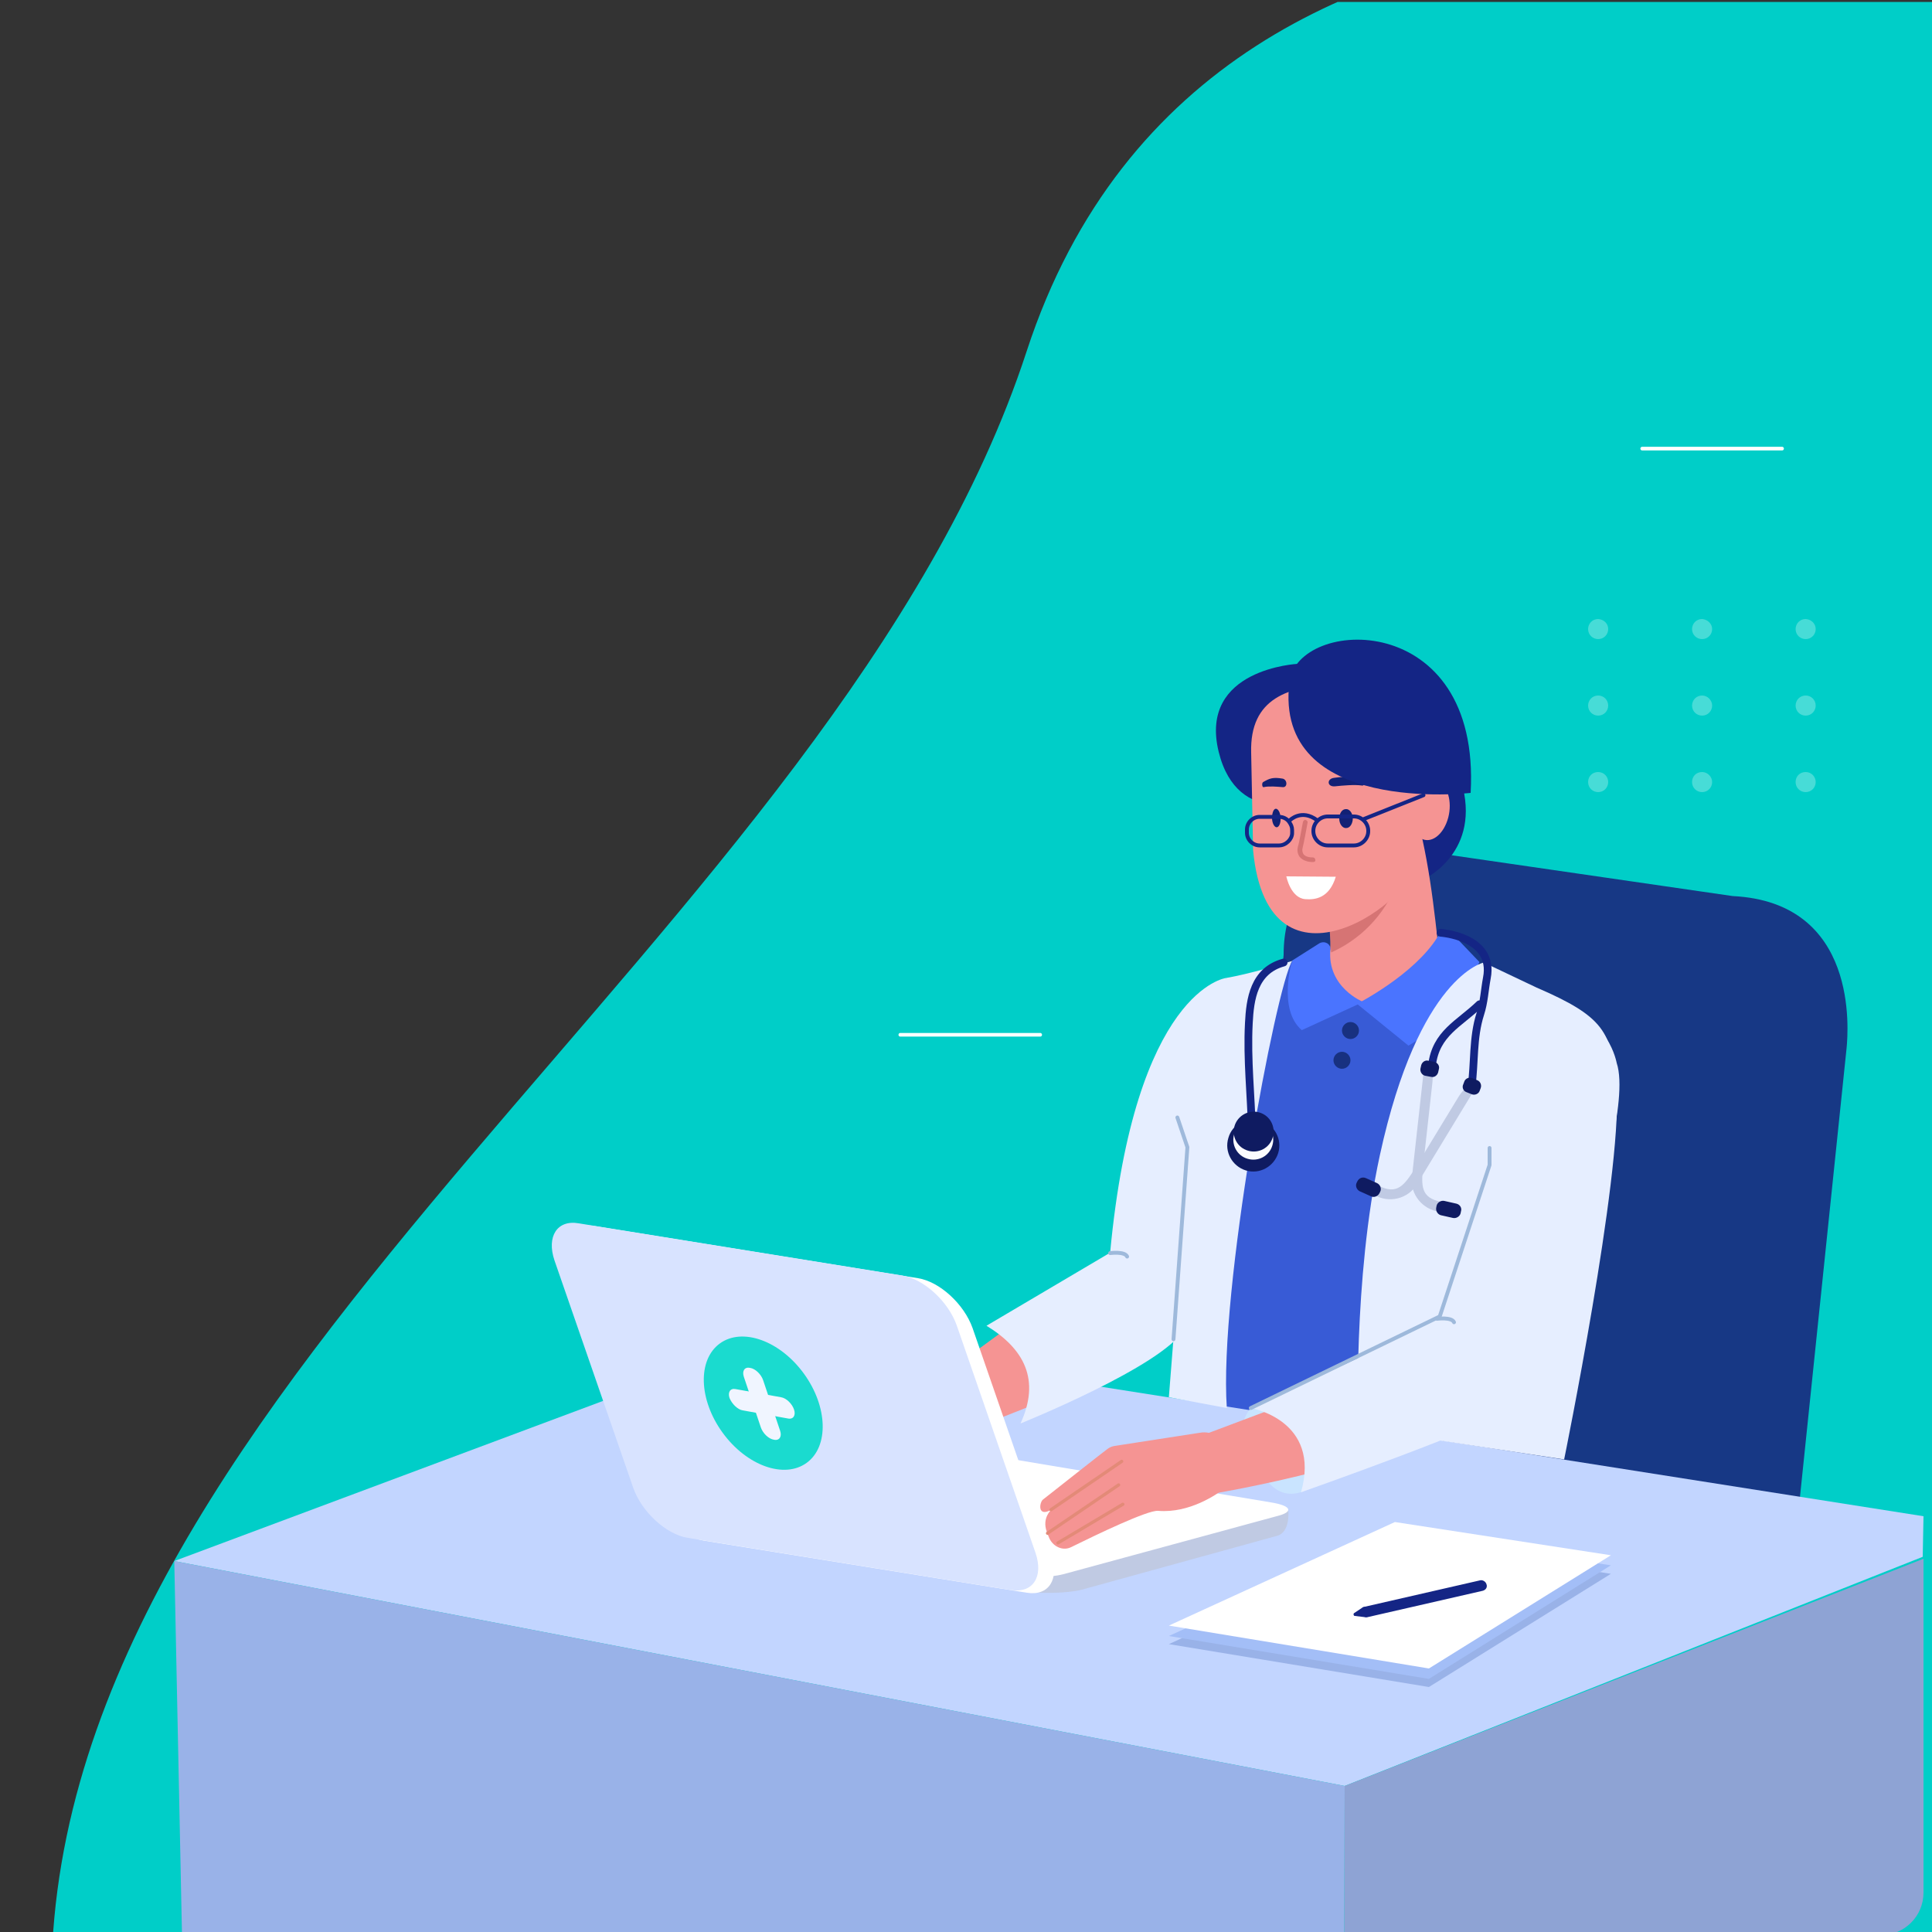 <?xml version="1.0" encoding="utf-8"?>
<!-- Generator: Adobe Illustrator 22.1.0, SVG Export Plug-In . SVG Version: 6.00 Build 0)  -->
<svg version="1.1" id="Layer_1" xmlns="http://www.w3.org/2000/svg" xmlns:xlink="http://www.w3.org/1999/xlink" x="0px" y="0px"
	 viewBox="0 0 500 500" style="enable-background:new 0 0 500 500;" xml:space="preserve">
<rect x="0" y="0" width="500" height="500" fill="#333333" stroke="none"/>
<style type="text/css">
	.st0{clip-path:url(#SVGID_2_);fill:#00CEC8;}
	.st1{fill:#A3C0FF;}
	.st2{fill:#D8E3FF;}
	.st3{fill-rule:evenodd;clip-rule:evenodd;fill:#F59493;}
	.st4{fill-rule:evenodd;clip-rule:evenodd;fill:#FFFFFF;}
	.st5{opacity:0.31;fill:#2E4787;}
	.st6{fill:#F59493;}
	.st7{fill:#436AE6;}
	.st8{fill:#D67474;}
	.st9{fill:#0F1B61;}
	.st10{fill:#142585;}
	.st11{fill:#4D85FF;}
	.st12{fill:#FFFFFF;}
	.st13{fill:none;stroke:#9EB9DB;stroke-width:2;stroke-linecap:round;stroke-linejoin:round;stroke-miterlimit:10;}
	.st14{fill:none;stroke:#142585;stroke-width:5;stroke-linecap:round;stroke-linejoin:round;stroke-miterlimit:10;}
	.st15{fill:#BFD4FF;}
	.st16{fill:none;stroke:#223A7A;stroke-width:5.47;stroke-linecap:round;stroke-linejoin:round;stroke-miterlimit:10;}
	.st17{fill:#FBFBFF;}
	
		.st18{fill-rule:evenodd;clip-rule:evenodd;fill:none;stroke:#0065FF;stroke-width:1;stroke-linecap:round;stroke-linejoin:round;stroke-miterlimit:10;}
	.st19{fill:#3570F0;}
	.st20{fill:#2D52B8;}
	.st21{fill:#FFACAB;}
	.st22{fill:#E37B7B;}
	.st23{fill:#1ADBCF;}
	.st24{opacity:0.18;}
	.st25{fill:none;stroke:#FFFFFF;stroke-width:0.946;stroke-linecap:round;stroke-linejoin:round;stroke-miterlimit:10;}
	.st26{opacity:0.28;fill:#FFFFFF;}
	.st27{clip-path:url(#SVGID_4_);fill:#00CEC8;}
	.st28{clip-path:url(#SVGID_6_);fill:#00CEC8;}
	.st29{clip-path:url(#SVGID_8_);fill:#00CEC8;}
	.st30{fill:#173885;}
	.st31{fill:#385BD6;}
	.st32{fill:#C2D5FF;}
	.st33{fill:#C0CAE3;}
	.st34{fill:#4A74FF;}
	.st35{fill:#122175;}
	.st36{fill:#E6EEFF;}
	.st37{fill:#183180;}
	.st38{fill:#99B2E8;}
	.st39{fill:#8EA3D4;}
	.st40{fill:#C9E4FF;}
	.st41{fill:none;stroke:#E38A78;stroke-width:0.83;stroke-linecap:round;stroke-linejoin:round;stroke-miterlimit:10;}
	.st42{fill:none;stroke:#9EB9DB;stroke-linecap:round;stroke-linejoin:round;stroke-miterlimit:10;}
	.st43{fill:none;stroke:#FFFFFF;stroke-width:1.564;stroke-linecap:round;stroke-linejoin:round;stroke-miterlimit:10;}
	.st44{fill:#A3BEF7;}
	.st45{fill:none;stroke:#142585;stroke-width:2;stroke-linecap:round;stroke-linejoin:round;stroke-miterlimit:10;}
	.st46{fill:none;stroke:#223A7A;stroke-width:2.383;stroke-linecap:round;stroke-linejoin:round;stroke-miterlimit:10;}
	.st47{fill:none;stroke:#142585;stroke-linecap:round;stroke-linejoin:round;stroke-miterlimit:10;}
	.st48{fill:#F0F5FF;}
	.st49{opacity:0.28;}
	.st50{opacity:0.4;fill:#A8B2E5;}
	.st51{opacity:0.31;fill:#476DCF;}
	.st52{fill:url(#SVGID_9_);}
	.st53{fill:#3B6BD9;}
	.st54{opacity:0.27;fill:#FCFEFF;}
	.st55{fill:#2F6AD6;}
	.st56{fill:#2B60C2;}
	.st57{fill:#6094F5;}
	.st58{fill:#4C87F5;}
	.st59{fill:#85B0FF;}
	.st60{fill:#B8D1FF;}
	.st61{fill:#99B8FF;}
	.st62{fill:#356DE6;}
	.st63{fill:#CFDEFF;}
	.st64{fill:#3071FF;}
	.st65{fill:#FFFFFF;stroke:#35519C;stroke-width:0.575;stroke-miterlimit:10;}
	.st66{fill:#0E2E82;}
	.st67{fill:#FFFFFF;stroke:#35519C;stroke-width:0.591;stroke-miterlimit:10;}
	.st68{fill:#3E62D4;}
	.st69{fill:none;stroke:#B8CCFF;stroke-width:3.659;stroke-linecap:round;stroke-linejoin:round;stroke-miterlimit:10;}
	.st70{fill:#3072FF;}
	.st71{fill:none;stroke:#FFFFFF;stroke-width:2.045;stroke-linecap:round;stroke-linejoin:round;stroke-miterlimit:10;}
	.st72{fill:url(#SVGID_10_);}
	.st73{fill:#ED9845;}
	.st74{fill:#AA5509;}
	.st75{opacity:0.37;fill:#AA5509;}
	.st76{fill:#FFA664;}
	.st77{fill:#D37B33;}
	.st78{opacity:0.18;fill:#FFE0C9;}
	.st79{fill:#EBF5FF;}
	.st80{fill:#EB984E;}
	.st81{fill:#FFAC61;}
	.st82{fill:#214BB8;}
	.st83{fill:#3864D6;}
	.st84{fill:#E1EAF4;}
	.st85{fill:#A1B8ED;}
	.st86{fill:#A6BEF5;}
	.st87{fill:#DBE7FF;}
	.st88{fill:#2F81EC;}
	.st89{fill:none;stroke:#2C4482;stroke-width:1.592;stroke-linecap:round;stroke-linejoin:round;stroke-miterlimit:10;}
	.st90{fill-rule:evenodd;clip-rule:evenodd;fill:#A1BFFF;}
	.st91{fill-rule:evenodd;clip-rule:evenodd;fill:#F0F5FF;}
	
		.st92{fill-rule:evenodd;clip-rule:evenodd;fill:none;stroke:#223A7A;stroke-width:1.797;stroke-linecap:round;stroke-miterlimit:10;}
	.st93{fill-rule:evenodd;clip-rule:evenodd;fill:#63FFF5;}
	
		.st94{fill-rule:evenodd;clip-rule:evenodd;fill:none;stroke:#FCFEFF;stroke-width:3.963;stroke-linecap:round;stroke-linejoin:round;stroke-miterlimit:10;}
	.st95{fill:#2651DE;}
	.st96{fill:#A1BFFF;}
	.st97{fill:#2D69ED;}
	.st98{opacity:0.73;fill:#3171FF;}
	.st99{fill:#223A7A;}
	.st100{fill:none;stroke:#FFFFFF;stroke-width:1.275;stroke-linecap:round;stroke-linejoin:round;stroke-miterlimit:10;}
	.st101{fill:#63FFF5;}
	
		.st102{fill-rule:evenodd;clip-rule:evenodd;fill:none;stroke:#FFFFFF;stroke-width:1.247;stroke-linecap:round;stroke-miterlimit:10;}
	.st103{fill:none;stroke:#223A7A;stroke-width:2.131;stroke-linecap:round;stroke-miterlimit:10;}
	.st104{fill:#2B41E3;}
	.st105{fill:#F6F7FA;}
</style>
<g>
	<defs>
		
			<rect id="SVGID_7_" x="0.1" y="0.6" transform="matrix(-1 -4.489266e-11 4.489266e-11 -1 500.233 501.106)" width="500" height="500"/>
	</defs>
	<clipPath id="SVGID_2_">
		<use xlink:href="#SVGID_7_"  style="overflow:visible;"/>
	</clipPath>
	<path class="st0" d="M513.3-9.7c0,0-198.6-49.4-247.6,100.6S15.3,356.3,13.3,510.7l488.6,0.8c6.3,0,11.4-6.7,11.4-15V-9.7z"/>
</g>
<path class="st30" d="M454.7,417.7l-127.8-16.5c-4.4-0.6-7.8-4.6-7.4-9l12.7-145.1c0-25,23-28.7,27.4-28.1l88.8,12.9
	c32.7,1.6,29.9,34.9,29.5,39.3l-14.5,139.6C463.1,415.2,459.1,418.3,454.7,417.7z"/>
<path class="st10" d="M368,227.8c0,0,14.8-6.4,10.6-24C374.5,186.1,357.1,201,368,227.8z"/>
<path class="st6" d="M335.6,276.5l-29.9,63.1c-1.1,2.3-4.2,2.9-7.3,1.4l-1.9-0.9c-5-2.5-8-8.1-6.7-12.1l20.5-57.7
	c0,0,8-21,23.1-11.1C341.1,264.1,335.6,276.5,335.6,276.5z"/>
<path class="st31" d="M353.9,370.3l-37.6-5.1c-8.8-0.2-5.9-82.5-5.9-92.9l0,0c0-10.4,15-20,25.1-23.5l24.3-5.2l35.9,12
	c6.7,1.9,14.9,23.6,14.9,34l2.9-8.4C413.5,291.5,362.7,370.5,353.9,370.3z"/>
<polygon class="st32" points="348,462.2 45.1,404 201.2,345.7 497.8,392.4 497.6,402.9 "/>
<path class="st33" d="M333.4,390.7l-75.2-10.5c-5.1-0.8-12.3-0.7-16.2,0.3l-36.6,9.7c-1,0.3-1.7,0.6-2,0.9l-17.2,4.6
	c-3.9,1-2.9,2.6,2.2,3.4l75.4,12.6c5.1,0.8,12.3,0.7,16.2-0.3l50.4-13.9C334.1,396.6,333.4,390.7,333.4,390.7z"/>
<path class="st12" d="M328.8,388.8l-75.4-12.6c-5.1-0.8-12.3-0.7-16.2,0.3l-36.6,9.7c-1,0.3-1.7,0.6-2,0.9l-17.2,4.6
	c-3.9,1-2.9,2.6,2.2,3.4l75.4,12.6c5.1,0.8,12.3,0.7,16.2-0.3l55.9-15.2C334.9,391.1,333.9,389.6,328.8,388.8z"/>
<path class="st6" d="M415.9,289.3l-33.7,61.1c-1.3,2.3-4.4,2.7-7.4,0.9l-1.8-1.1c-4.8-2.8-7.5-8.5-5.9-12.5l25.5-59.8
	c0,0,1.5-20.5,22.3-6.1C417.8,273.8,415.9,289.3,415.9,289.3z"/>
<path class="st6" d="M306.3,339.3c-11,16.9-64.2,33.6-64.2,33.6l-14.7-4.8l65.3-47.9L306.3,339.3z"/>
<path class="st6" d="M364.1,260.2l-0.6-1c-5.4,0.6-24.9,1.4-25.6-4.5c10.1-3.9,6.2-16.5,2.6-35.6c-0.7-5.9,3.2-11.3,8.6-11.9
	l1.8-0.2c5.4-0.6,16.5,4.2,17.2,10.1c3.2,14.7,3.9,28.2,5.9,42.4C374.7,265.5,369.5,259.6,364.1,260.2z"/>
<path class="st8" d="M344.1,240.4l0.4,6.1c4.2-1.9,11.3-6.1,16-15.5l3-4.2L344.1,240.4z"/>
<path class="st34" d="M341.5,244.1l-7.1,4.5c0,0-3.8,12.6,2.5,18l15.9-7.3c0,0-9.4-3.7-8.5-13.6
	C344.4,244.3,342.9,243.4,341.5,244.1z"/>
<path class="st34" d="M376.6,242.4l6.3,6.6c0,0-8.6,16.3-18.4,21.6l-13.3-10.8c0,0,14.8-7.5,20.9-17.4
	C373,241,375.5,241.1,376.6,242.4z"/>
<path class="st10" d="M335.9,171.8c0,0-25.8,1.2-20.5,22.8c4.9,19.9,23.7,12.4,23.7,12.4L335.9,171.8z"/>
<path class="st6" d="M324.3,220.1l-0.5-25.3c-0.4-14.1,9.6-17.4,22.5-17.7l1.1-1.4c12.8-0.3,24,5.5,24.3,19.6l-4.7,26.3
	C367.2,232.9,328.2,260.9,324.3,220.1z"/>
<path class="st35" d="M346.6,211.9c0,1.4,0.9,2.5,1.8,2.4c1,0,1.7-1.2,1.7-2.5c0-1.4-0.9-2.5-1.8-2.4
	C347.3,209.4,346.6,210.5,346.6,211.9z"/>
<path class="st35" d="M329.2,211.7c0,1.3,0.6,2.4,1.2,2.4c0.6,0,1.1-1.1,1-2.4c0-1.3-0.6-2.4-1.2-2.4S329.2,210.4,329.2,211.7z"/>
<path class="st35" d="M352.5,203.3c-1.9-0.3-5.1,0-7,0.2c-2.1,0.2-2.2-2-0.2-2.2c3.5-0.5,4.9-0.2,7.4,0.7
	C353.2,202.1,353.3,203.4,352.5,203.3z"/>
<path class="st35" d="M327.1,203.7c1.3-0.3,3.5-0.1,4.8,0c1.4,0.2,1.3-2,0-2.2c-2.4-0.4-3.3-0.1-5,0.9
	C326.5,202.6,326.6,203.9,327.1,203.7z"/>
<path class="st6" d="M374.8,211.6c-1.1,4.1-4,6.6-6.6,5.6c-2.6-1.1-3.8-5.3-2.7-9.4c1.1-4.1,4-6.6,6.6-5.6
	C374.6,203.2,375.9,207.4,374.8,211.6z"/>
<g>
	<path class="st8" d="M339.8,223.1c-2,0-3-0.8-3.5-1.4c-0.6-0.9-0.6-1.9-0.4-2.6c0.3-0.8,1-4.9,1.3-6.4c0.1-0.3,0.4-0.6,0.7-0.5
		c0.3,0.1,0.6,0.4,0.5,0.7c-0.1,0.6-1,5.5-1.3,6.6c-0.1,0.4-0.1,1,0.2,1.5c0.4,0.6,1.3,0.9,2.5,0.9c0,0,0,0,0,0
		c0.3,0,0.6,0.3,0.6,0.6C340.5,222.9,340.2,223.1,339.8,223.1C339.9,223.1,339.8,223.1,339.8,223.1z"/>
</g>
<path class="st10" d="M380.6,205.2c0,0-51.1,6-46.9-28.7C335.7,159.7,383.3,157.3,380.6,205.2z"/>
<path class="st12" d="M332.9,226.8l12.8,0.1c-1.7,5.6-5.4,6-7.9,5.8C334,232.4,332.9,226.8,332.9,226.8z"/>
<path class="st36" d="M317.3,253.1c0,0-23.6,2.9-30,71.1l-32,18.9c9.8,6,14,14,8.8,25.3c0,0,36.7-14.8,42.2-24.2
	c5.5-9.5,16.3-46.4,16.3-46.4L317.3,253.1z"/>
<path class="st36" d="M317.3,253.1c0,0,5.8-0.9,17.1-4.4c-4.2,6.8-19,85.4-16.9,115.7l-15-2.8l6.2-78.7L317.3,253.1z"/>
<path class="st36" d="M384,249.1c0,0-16.8,3.4-26.9,49.9c-7,32.2-5.6,70.6-5.6,70.6l53.3,8.1c0,0,14.9-73,13.6-95.6
	c0-0.4-0.1-0.8-0.1-1.2c-1.2-13.8-3.2-17.8-20.6-25.3L384,249.1z"/>
<path class="st37" d="M351.7,266.7c0,1.2-1,2.2-2.2,2.2c-1.2,0-2.2-1-2.2-2.2c0-1.2,1-2.2,2.2-2.2
	C350.7,264.5,351.7,265.5,351.7,266.7z"/>
<path class="st37" d="M349.5,274.4c0,1.2-1,2.2-2.2,2.2c-1.2,0-2.2-1-2.2-2.2c0-1.2,1-2.2,2.2-2.2
	C348.5,272.2,349.5,273.2,349.5,274.4z"/>
<polygon class="st38" points="45.1,404 47.1,500.8 347.9,501 348,462.2 "/>
<path class="st39" d="M347.9,501l138.9-0.2c6.1,0,11-4.9,11-11v-86.4L348,462.2L347.9,501z"/>
<path class="st40" d="M323.7,364.4c0,0-4.2,4.8-1.3,10c3.9,7.1,7.2,13.9,14.2,11.8c7.1-2.2-3.1-21.8-3.1-21.8L323.7,364.4z"/>
<g>
	<path class="st6" d="M310.5,370.8l-22,3.4c-0.7,0.1-1.4,0.4-1.9,0.8c-2.4,1.8-9.3,7.3-16.7,13.1c-0.9,0.7-1.5,4.7,2.2,2.6
		c0,0-2.5,2.1-1.2,5.7c0.2,0.4,0.3,0.9,0.5,1.3c0.9,2.5,3.6,3.8,5.8,2.7c6.7-3.3,19.8-9.6,22.5-9.4c8.3,0.7,15.4-4.5,16.7-5.4
		c0,0,4.3-4.6,2.3-9.7l-0.1-0.3C317.1,372.2,313.7,370.2,310.5,370.8z"/>
	<line class="st41" x1="290.3" y1="378.2" x2="272" y2="390.7"/>
	<line class="st41" x1="289.5" y1="384.3" x2="271.1" y2="396.8"/>
	<line class="st41" x1="290.6" y1="389.3" x2="273.8" y2="399.3"/>
</g>
<path class="st6" d="M381,363.6c-14.6,14.5-67.9,23.1-67.9,23.1l-9.5-12.4l57.2-21.5L381,363.6z"/>
<path class="st36" d="M402.9,259.9l-30.5,81.8l-48.7,22.7c0,0,18.3,3.1,13,21.8c0,0,48.2-17,53.5-21.3c5.3-4.3,22.8-53.3,22.8-53.3
	s8.6-26.9,5.4-36.5C418.4,275.2,416.4,262.9,402.9,259.9z"/>
<polyline class="st42" points="385.5,297.1 385.5,301.5 372.6,340.7 323.7,364.4 "/>
<polyline class="st42" points="303.7,346.6 307.3,296.9 304.7,289.2 "/>
<g>
	<path class="st12" d="M265.8,412.2l-83.7-13.5c-5.6-0.9-11.9-6.7-14.1-12.9l-20.4-58.9c-2.1-6.2,0.7-10.6,6.3-9.6l83.7,13.5
		c5.6,0.9,11.9,6.7,14.1,12.9l20.4,58.9C274.2,408.7,271.4,413.1,265.8,412.2z"/>
	<path class="st2" d="M261.6,411.5L178,398c-5.6-0.9-11.9-6.7-14.1-12.9l-20.4-58.9c-2.1-6.2,0.7-10.6,6.3-9.6l83.7,13.5
		c5.6,0.9,11.9,6.7,14.1,12.9l20.4,58.9C270.1,408.1,267.3,412.4,261.6,411.5z"/>
	<path class="st43" d="M209.3,364.6c1.4,4.9-1.1,8.3-5.6,7.6c-4.5-0.7-9.3-5.3-10.7-10.2c-1.4-4.9,1.1-8.3,5.6-7.6
		C203.1,355.1,207.9,359.7,209.3,364.6z"/>
</g>
<polygon class="st38" points="302.5,425.5 361,398.7 416.9,407.3 369.8,436.6 "/>
<path class="st42" d="M287.3,324.3c0,0,3.8-0.5,4.4,0.9"/>
<path class="st42" d="M371.9,341.3c0,0,3.8-0.5,4.4,0.9"/>
<polygon class="st44" points="302.5,423.4 361,396.6 416.9,405.1 369.8,434.5 "/>
<polygon class="st12" points="302.5,420.7 361,393.9 416.9,402.5 369.8,431.8 "/>
<g>
	<g>
		<path class="st45" d="M372.8,241.4c0,0,14.1,0.9,12,11.7c-0.6,3.2-0.7,6.2-1.7,9.3c-2,6.2-1.4,12.7-2.3,19.1"/>
	</g>
	<g>
		<path class="st45" d="M382.9,259.9c-5.3,5.1-11.3,7.5-12.3,15.8"/>
	</g>
	<path class="st33" d="M377.5,283.8l-11.8,19.4c-2.7,4.1-4.6,6.2-9.8,3.2c-0.4,0.8-0.8,1.5-1.1,2.3l0.8,0.5
		c3.8,2.3,8.8,1.1,11.1-2.7l14.1-23.2C383.2,279.4,379.8,280.1,377.5,283.8z"/>
	<path class="st9" d="M353.5,304.9l2.9,1.3c0.8,0.4,1.2,1.4,0.8,2.2l-0.2,0.4c-0.4,0.8-1.4,1.2-2.2,0.8l-2.9-1.3
		c-0.8-0.4-1.2-1.4-0.8-2.2l0.2-0.4C351.7,304.9,352.6,304.5,353.5,304.9z"/>
	<path class="st33" d="M370.7,280.2l-2.5,22.5c-0.4,4.9-0.2,7.7,5.8,8.5c-0.2,0.8-0.3,1.7-0.5,2.5l-0.9-0.1
		c-4.4-0.5-7.7-4.5-7.2-8.9l3-27C368.9,273.2,371.2,275.8,370.7,280.2z"/>
	<path class="st9" d="M376.9,311.5l-3.1-0.7c-0.9-0.2-1.8,0.4-2,1.2l-0.1,0.5c-0.2,0.9,0.4,1.8,1.2,2l3.1,0.7c0.9,0.2,1.8-0.4,2-1.2
		l0.1-0.5C378.4,312.6,377.8,311.7,376.9,311.5z"/>
	<path class="st9" d="M379.4,282.6l1.5,0.6c0.8,0.3,1.7-0.1,2-0.8l0.3-0.8c0.3-0.8-0.1-1.7-0.8-2L381,279c-0.8-0.3-1.7,0.1-2,0.8
		l-0.3,0.8C378.3,281.4,378.7,282.3,379.4,282.6z"/>
	<path class="st9" d="M368.8,278.4l1.6,0.3c0.8,0.2,1.6-0.4,1.8-1.2l0.2-0.9c0.2-0.8-0.4-1.6-1.2-1.8l-1.6-0.3
		c-0.8-0.2-1.6,0.4-1.8,1.2l-0.2,0.9C367.5,277.4,368,278.2,368.8,278.4z"/>
</g>
<g>
	<g>
		<path class="st45" d="M321.5,292.8c0,1.4,2.6,1.6,2.5,0.2l0,0c-0.2-9.4-1.3-18.8-0.8-28.2c0.3-6.2,1.3-13.6,9-15.7"/>
	</g>
	<g>
		<path class="st9" d="M317.9,294.5c-1.1,3.6,1,7.3,4.5,8.4c3.6,1.1,7.3-1,8.4-4.5c1.1-3.6-1-7.3-4.5-8.4
			C322.7,288.9,318.9,290.9,317.9,294.5z"/>
		<path class="st17" d="M319.4,293.5c-0.8,2.7,0.7,5.6,3.5,6.4c2.7,0.8,5.6-0.7,6.4-3.5c0.8-2.7-0.7-5.6-3.5-6.4
			C323.1,289.2,320.2,290.8,319.4,293.5z"/>
		<path class="st9" d="M319.5,291.4c-0.8,2.7,0.7,5.6,3.5,6.4c2.7,0.8,5.6-0.7,6.4-3.5c0.8-2.7-0.7-5.6-3.5-6.4
			C323.2,287.1,320.3,288.7,319.5,291.4z"/>
	</g>
</g>
<path class="st10" d="M383.7,411.7l-29.7,6.8c-0.3,0.1-0.6,0.1-0.9,0l-2.5-0.3c-0.3,0-0.4-0.5-0.2-0.7l2.1-1.4
	c0.2-0.2,0.5-0.3,0.8-0.3l29.7-6.8c0.7-0.2,1.5,0.3,1.7,1l0,0C385,410.8,384.5,411.5,383.7,411.7z"/>
<path class="st47" d="M331,218.8h-5c-1.8,0-3.3-1.5-3.3-3.3v-0.8c0-1.8,1.5-3.3,3.3-3.3h5c1.1,0,2.1,0.5,2.7,1.4
	c0.4,0.6,0.7,1.2,0.7,2v0.8C334.4,217.2,332.8,218.8,331,218.8z"/>
<path class="st47" d="M350.4,218.8h-6.8c-2,0-3.7-1.7-3.7-3.7v-0.1c0-2,1.7-3.7,3.7-3.7h6.8c2,0,3.7,1.7,3.7,3.7v0.1
	C354.1,217.1,352.4,218.8,350.4,218.8z"/>
<path class="st47" d="M333.8,212.3c0,0,3-3.1,7.1,0"/>
<line class="st47" x1="368.4" y1="205.8" x2="353.1" y2="211.9"/>
<ellipse transform="matrix(0.809 -0.588 0.588 0.809 -175.789 185.299)" class="st23" cx="197.4" cy="363.3" rx="13" ry="19.1"/>
<path class="st48" d="M200.3,372.6L200.3,372.6c-1.4-0.2-2.9-1.7-3.4-3.2l-4.4-13.1c-0.5-1.5,0.2-2.6,1.6-2.3l0,0
	c1.4,0.2,2.9,1.7,3.4,3.2l4.4,13.1C202.4,371.8,201.7,372.9,200.3,372.6z"/>
<path class="st48" d="M188.8,361.8L188.8,361.8c-0.5-1.5,0.2-2.6,1.6-2.3l11.7,2.1c1.4,0.2,2.9,1.7,3.4,3.2l0,0
	c0.5,1.5-0.2,2.6-1.6,2.3l-11.7-2.1C190.9,364.8,189.4,363.3,188.8,361.8z"/>
<g class="st49">
	<path class="st12" d="M416.2,162.8c0,1.4-1.1,2.6-2.6,2.6c-1.4,0-2.6-1.1-2.6-2.6c0-1.4,1.1-2.6,2.6-2.6
		C415.1,160.3,416.2,161.4,416.2,162.8z"/>
	<path class="st12" d="M443.1,162.8c0,1.4-1.1,2.6-2.6,2.6c-1.4,0-2.6-1.1-2.6-2.6c0-1.4,1.1-2.6,2.6-2.6
		C441.9,160.3,443.1,161.4,443.1,162.8z"/>
	<path class="st12" d="M469.9,162.8c0,1.4-1.1,2.6-2.6,2.6c-1.4,0-2.6-1.1-2.6-2.6c0-1.4,1.1-2.6,2.6-2.6
		C468.8,160.3,469.9,161.4,469.9,162.8z"/>
	<path class="st12" d="M416.2,182.6c0,1.4-1.1,2.6-2.6,2.6c-1.4,0-2.6-1.1-2.6-2.6c0-1.4,1.1-2.6,2.6-2.6
		C415.1,180,416.2,181.2,416.2,182.6z"/>
	<path class="st12" d="M443.1,182.6c0,1.4-1.1,2.6-2.6,2.6c-1.4,0-2.6-1.1-2.6-2.6c0-1.4,1.1-2.6,2.6-2.6
		C441.9,180,443.1,181.2,443.1,182.6z"/>
	<path class="st12" d="M469.9,182.6c0,1.4-1.1,2.6-2.6,2.6c-1.4,0-2.6-1.1-2.6-2.6c0-1.4,1.1-2.6,2.6-2.6
		C468.8,180,469.9,181.2,469.9,182.6z"/>
	<path class="st12" d="M416.2,202.4c0,1.4-1.1,2.6-2.6,2.6c-1.4,0-2.6-1.1-2.6-2.6s1.1-2.6,2.6-2.6
		C415.1,199.8,416.2,201,416.2,202.4z"/>
	<path class="st12" d="M443.1,202.4c0,1.4-1.1,2.6-2.6,2.6c-1.4,0-2.6-1.1-2.6-2.6s1.1-2.6,2.6-2.6
		C441.9,199.8,443.1,201,443.1,202.4z"/>
	<path class="st12" d="M469.9,202.4c0,1.4-1.1,2.6-2.6,2.6c-1.4,0-2.6-1.1-2.6-2.6s1.1-2.6,2.6-2.6
		C468.8,199.8,469.9,201,469.9,202.4z"/>
</g>
<path class="st25" d="M233,267.8c3.1,0,36.2,0,36.2,0"/>
<path class="st25" d="M425,116.1c3.1,0,36.2,0,36.2,0"/>
</svg>
